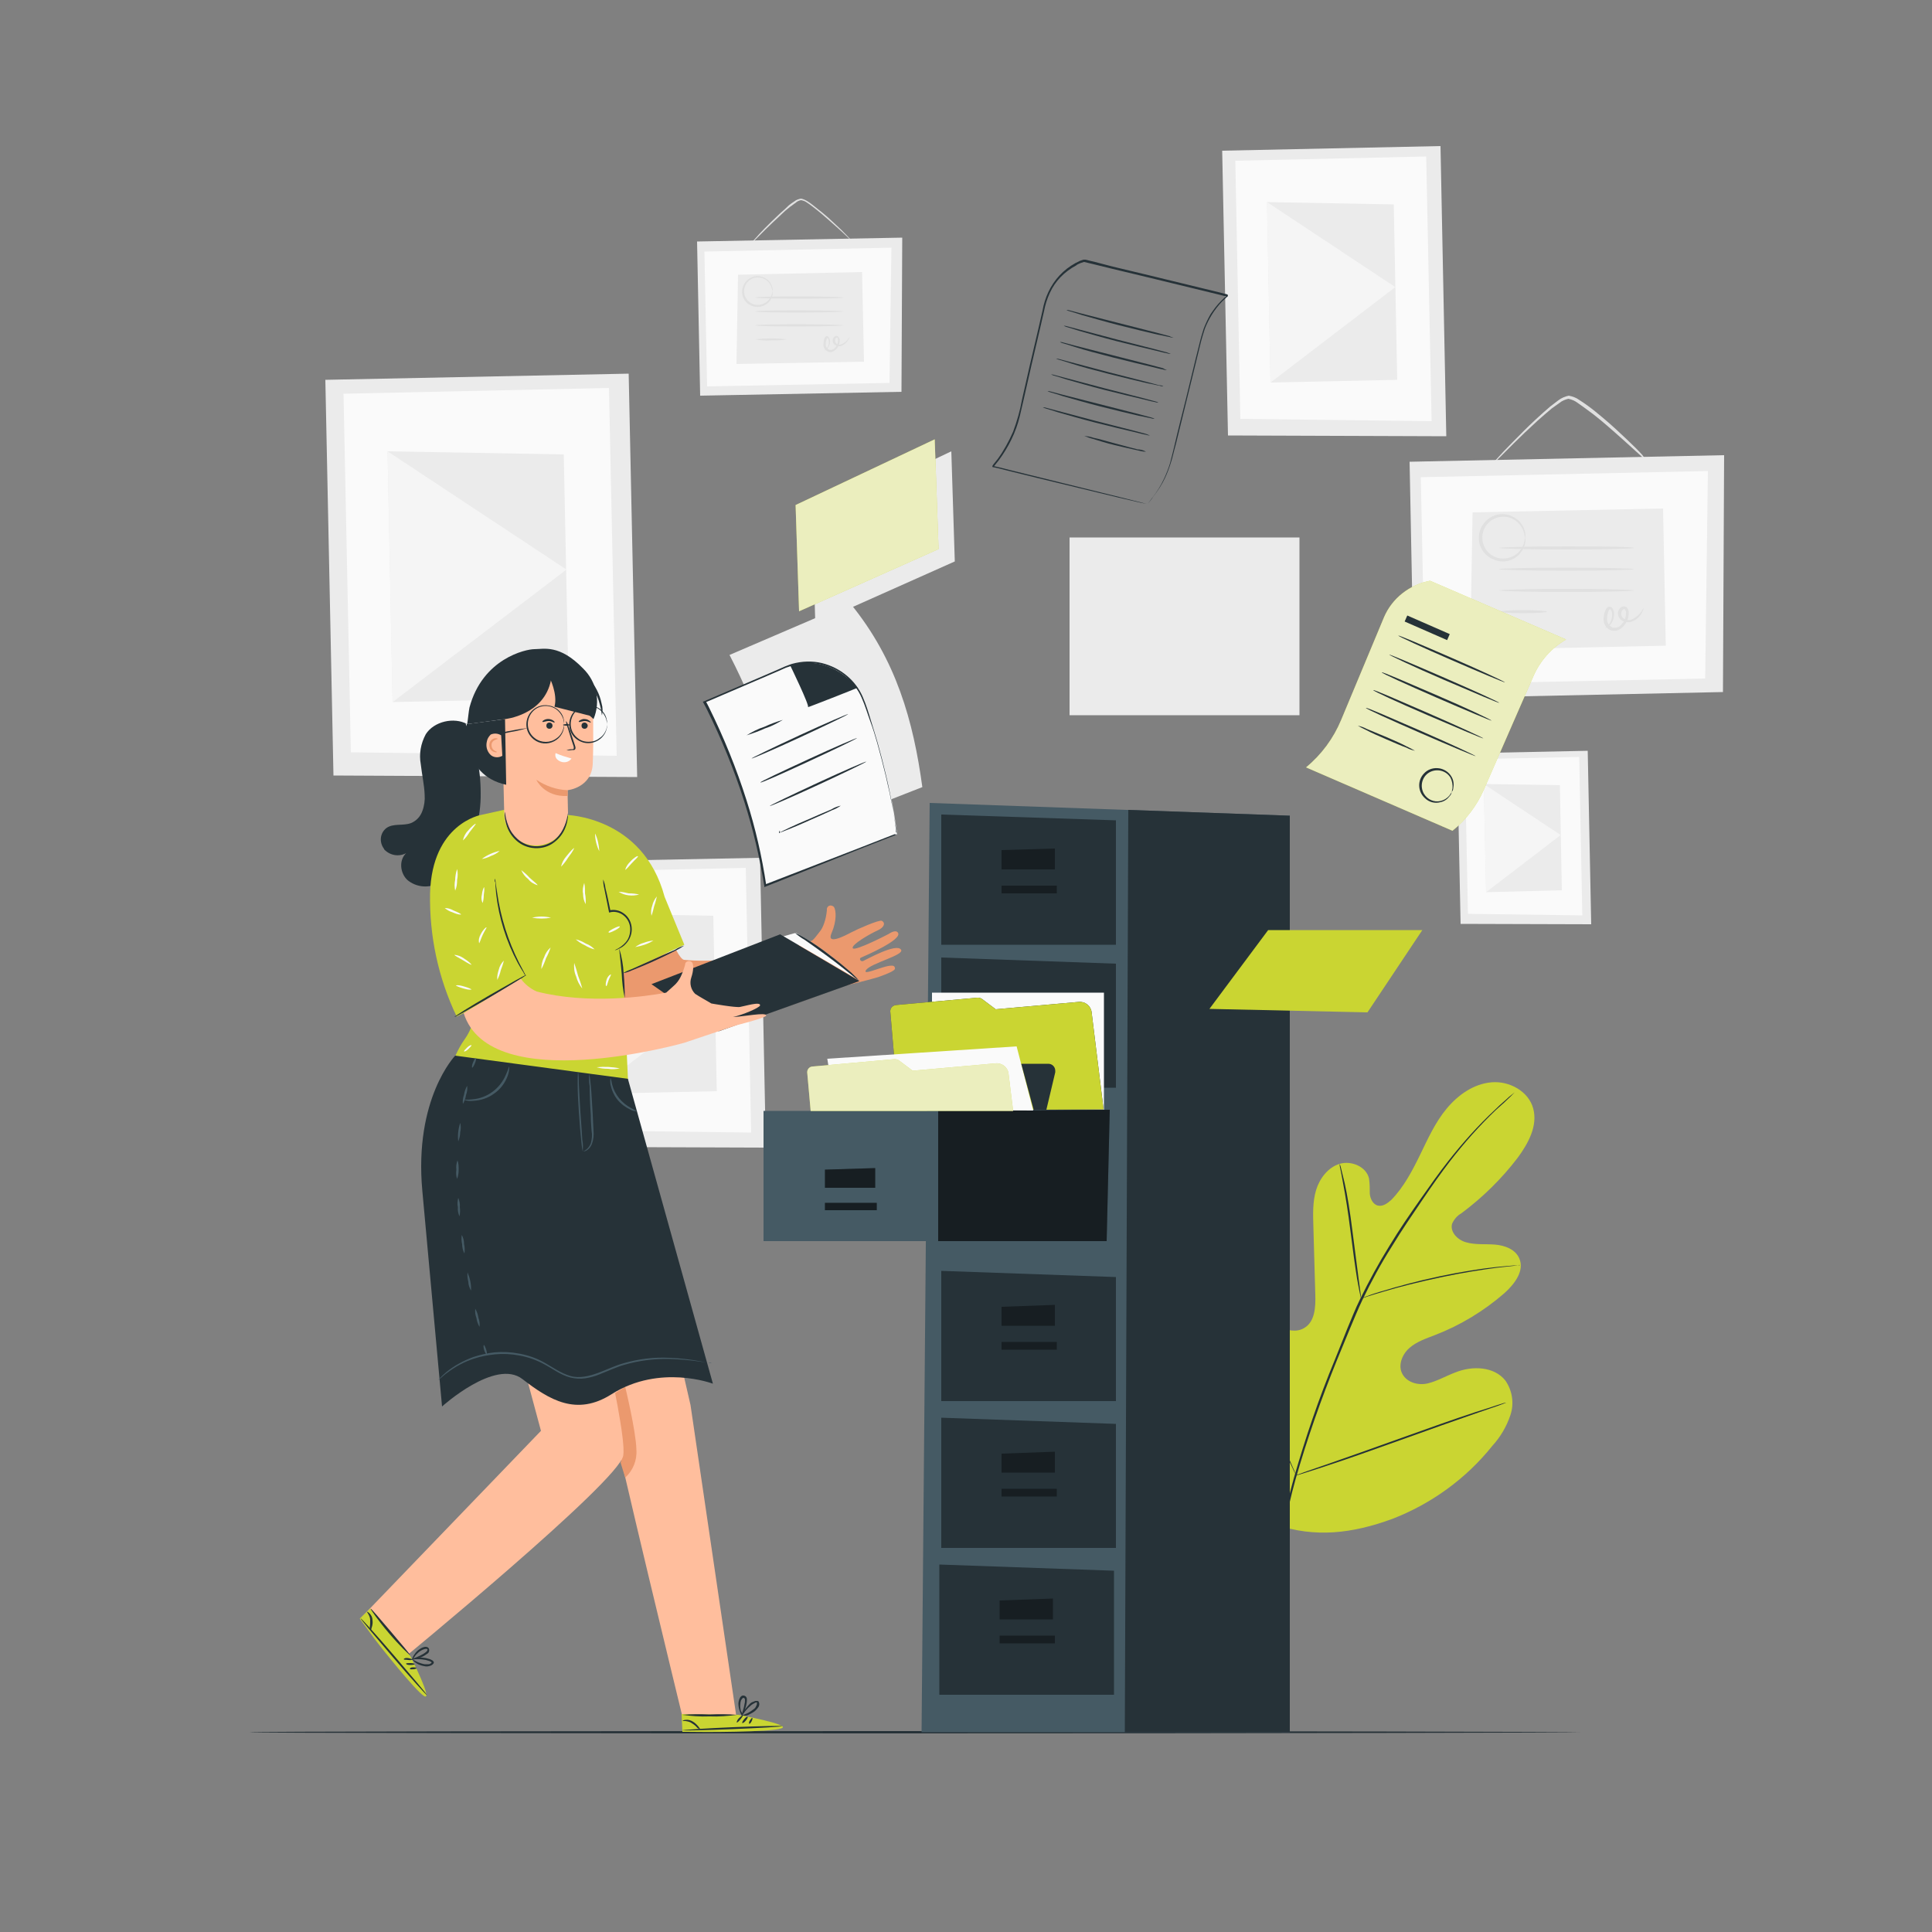 <svg xmlns="http://www.w3.org/2000/svg" xmlns:xlink="http://www.w3.org/1999/xlink" id="Calque_1" x="0px" y="0px" viewBox="0 0 500 500" style="enable-background:new 0 0 500 500;" xml:space="preserve"><rect x="0" y="0" width="500" height="500" fill="#808080" stroke="none"/><style type="text/css">	.st0{fill:#EBEBEB;}	.st1{fill:#FAFAFA;}	.st2{fill:#F5F5F5;}	.st3{fill:#E0E0E0;}	.st4{fill:#263238;}	.st5{fill:#CAD532;}	.st6{fill:#455A64;}	.st7{opacity:0.4;}	.st8{opacity:0.4;enable-background:new    ;}	.st9{opacity:0.7;fill:#FAFAFA;enable-background:new    ;}	.st10{fill:#EB996E;}	.st11{fill:#FFBE9D;}</style><g id="freepik--background-complete--inject-8">	<rect x="276.8" y="139.1" class="st0" width="59.5" height="46"></rect>	<path class="st0" d="M238.7,203.7l-34.2,13.4c-2.7-16.6-8-32.7-15.7-47.6l31.2-13.4C232,170.7,236.4,186.8,238.7,203.7z"></path>	<polygon class="st0" points="162.7,96.7 84.2,98.3 86.3,200.7 164.9,201.1  "></polygon>	<polygon class="st1" points="157.6,100.4 88.9,101.9 90.8,194.7 159.6,195.6  "></polygon>	<polygon class="st0" points="145.9,117.6 100.3,116.8 101.6,181.7 147.2,180.7  "></polygon>	<polygon class="st2" points="101.6,181.7 146.6,147.4 100.3,116.8  "></polygon>	<polygon class="st0" points="372.8,37.8 316.3,39 317.8,112.7 374.3,112.9  "></polygon>	<polygon class="st1" points="369.1,40.5 319.7,41.6 321,108.4 370.5,109  "></polygon>	<polygon class="st0" points="360.7,52.9 327.9,52.3 328.8,99 361.6,98.3  "></polygon>	<polygon class="st2" points="328.8,99 361.1,74.3 327.9,52.3  "></polygon>	<polygon class="st0" points="196.7,222 140.2,223.1 141.7,296.8 198.2,297  "></polygon>	<polygon class="st1" points="193,224.6 143.6,225.7 144.9,292.5 194.4,293.1  "></polygon>	<polygon class="st0" points="184.6,237 151.8,236.4 152.7,283.1 185.5,282.4  "></polygon>	<polygon class="st2" points="152.7,283.1 185,258.4 151.8,236.4  "></polygon>	<polygon class="st0" points="410.9,194.3 377.1,195 378,239.1 411.8,239.2  "></polygon>	<polygon class="st1" points="408.7,195.9 379.1,196.5 379.9,236.5 409.5,236.9  "></polygon>	<polygon class="st0" points="403.7,203.2 384,202.9 384.6,230.9 404.2,230.4  "></polygon>	<polygon class="st2" points="384.6,230.9 403.9,216.1 384,202.9  "></polygon>	<path class="st3" d="M220.5,62.4c-0.4-0.3-0.7-0.6-1-0.9c-0.7-0.7-1.6-1.5-2.7-2.5s-2.6-2.3-4.1-3.6c-0.8-0.7-1.6-1.3-2.5-2  c-0.4-0.3-0.9-0.7-1.4-1c-0.4-0.3-0.9-0.5-1.5-0.6c-0.5,0.1-1,0.3-1.4,0.7c-0.5,0.3-0.9,0.7-1.4,1c-0.9,0.7-1.7,1.4-2.4,2.1  c-1.5,1.4-2.9,2.7-4,3.8l-2.6,2.6c-0.3,0.3-0.6,0.6-1,0.9c0.2-0.4,0.5-0.7,0.9-1.1c0.6-0.7,1.4-1.6,2.5-2.7s2.4-2.4,3.9-3.8  c0.8-0.7,1.6-1.4,2.4-2.2c0.4-0.3,0.9-0.7,1.4-1c0.5-0.4,1.1-0.6,1.7-0.7c0.6,0.1,1.2,0.4,1.7,0.7c0.5,0.3,1,0.7,1.4,1  c0.9,0.7,1.7,1.4,2.5,2c1.6,1.3,2.9,2.6,4.1,3.7s2,2,2.6,2.6C219.9,61.7,220.2,62.1,220.5,62.4z"></path>	<polygon class="st0" points="180.4,62.5 181.2,102.4 233.3,101.4 233.5,61.5  "></polygon>	<polygon class="st1" points="182.3,65.1 183,100 230.2,99.1 230.7,64.1  "></polygon>	<polygon class="st0" points="191,71.1 190.6,94.2 223.6,93.6 223.1,70.4  "></polygon>	<path class="st3" d="M218.3,77c0,0.2-5.1,0.3-11.4,0.3s-11.4-0.1-11.4-0.3s5.1-0.3,11.4-0.3S218.3,76.9,218.3,77z"></path>	<path class="st3" d="M218.3,80.6c0,0.1-5.1,0.3-11.4,0.3s-11.4-0.1-11.4-0.3s5.1-0.3,11.4-0.3S218.3,80.5,218.3,80.6z"></path>	<path class="st3" d="M218.3,84.2c0,0.1-5.1,0.3-11.4,0.3s-11.4-0.1-11.4-0.3s5.1-0.3,11.4-0.3S218.3,84.1,218.3,84.2z"></path>	<path class="st3" d="M203.6,87.8c-1.3,0.3-2.7,0.3-4.1,0.3c-1.4,0.1-2.7,0-4.1-0.3C198.2,87.5,200.9,87.5,203.6,87.8z"></path>	<path class="st3" d="M199.9,75.4c0,0,0-0.3-0.2-0.9c-0.2-0.8-0.7-1.5-1.4-2c-1-0.7-2.2-0.9-3.4-0.5c-1.8,0.7-2.8,2.7-2.1,4.6  c0.4,1,1.1,1.7,2.1,2.1c1.1,0.4,2.4,0.2,3.4-0.5c0.7-0.5,1.1-1.2,1.4-1.9C199.9,75.7,199.9,75.3,199.9,75.4c0.1,0.3,0.1,0.6,0,1  c-0.2,0.9-0.7,1.7-1.4,2.2c-1.1,0.8-2.5,1.1-3.8,0.6c-2.1-0.7-3.2-3-2.4-5.1c0.4-1.1,1.3-2,2.4-2.4c1.3-0.5,2.7-0.2,3.8,0.6  c0.7,0.5,1.2,1.3,1.4,2.2C200,74.8,200,75.1,199.9,75.4z"></path>	<path class="st3" d="M219.9,87.2c0,0-0.1,0.3-0.4,0.8c-0.4,0.7-1,1.2-1.7,1.5c-0.6,0.2-1.2,0.1-1.7-0.2c-0.6-0.4-0.8-1.3-0.4-1.9  c0.1-0.2,0.3-0.3,0.5-0.4c0.2-0.1,0.5-0.1,0.7,0.1c0.3,0.3,0.5,0.7,0.4,1.1c0,0.8-0.3,1.5-0.8,2.1c-0.3,0.3-0.6,0.5-1,0.7  c-0.4,0.2-0.8,0.2-1.2,0c-0.7-0.3-1.2-1-1.2-1.8c0-0.6,0.1-1.3,0.4-1.9c0.1-0.2,0.3-0.3,0.5-0.3c0.2,0,0.4,0.1,0.5,0.3  c0.1,0.2,0.2,0.5,0.3,0.8c0.1,0.8-0.2,1.6-0.8,2.2c-0.4,0.4-0.7,0.4-0.7,0.4s0.3-0.2,0.6-0.5c0.5-0.5,0.7-1.3,0.6-2  c0-0.2-0.1-0.4-0.2-0.6c-0.1-0.1-0.2-0.1-0.3,0c-0.2,0.5-0.3,1-0.3,1.6c0,0.6,0.4,1.1,0.9,1.3c0.6,0.2,1.2-0.1,1.6-0.6  c0.4-0.5,0.7-1.1,0.7-1.8c0-0.3,0-0.5-0.2-0.7c-0.1-0.1-0.3,0-0.5,0.2c-0.2,0.4-0.1,1,0.2,1.3c0.4,0.3,0.9,0.4,1.3,0.2  c0.7-0.2,1.3-0.7,1.7-1.3C219.7,87.4,219.9,87.2,219.9,87.2z"></path>	<polygon class="st0" points="247.1,145.3 211,161.4 210.2,133.9 246.2,116.8  "></polygon>	<path class="st3" d="M426.3,119.3c-0.6-0.4-1.1-0.8-1.6-1.3l-4.2-3.8c-1.8-1.6-3.9-3.5-6.3-5.5c-1.2-1-2.5-2-3.9-3  c-0.7-0.5-1.4-1-2.1-1.5c-0.7-0.5-1.4-0.8-2.3-1c-0.8,0.2-1.6,0.5-2.2,1c-0.7,0.5-1.4,1-2.1,1.5c-1.3,1.1-2.6,2.2-3.7,3.2  c-2.3,2.1-4.4,4.1-6.1,5.8l-4,4c-0.5,0.5-1,1-1.5,1.4c0.4-0.6,0.8-1.1,1.3-1.6c0.9-1,2.2-2.4,3.9-4.1s3.7-3.8,6-5.9  c1.2-1.1,2.4-2.2,3.7-3.3c0.7-0.5,1.4-1.1,2.1-1.6c0.8-0.6,1.7-1,2.7-1.2c1,0.2,1.9,0.5,2.7,1.1c0.8,0.5,1.5,1,2.2,1.5  c1.4,1,2.7,2.1,3.9,3.1c2.4,2,4.5,4,6.2,5.6s3.1,3,4,4C425.4,118.3,425.9,118.8,426.3,119.3z"></path>	<polygon class="st0" points="364.8,119.5 366,180.8 445.9,179.1 446.2,117.8  "></polygon>	<polygon class="st1" points="367.7,123.5 368.8,177.1 441.3,175.6 442,121.9  "></polygon>	<polygon class="st0" points="381.1,132.6 380.5,168.2 431.1,167.1 430.4,131.6  "></polygon>	<path class="st3" d="M422.9,141.8c0,0.2-7.8,0.4-17.5,0.4S388,142,388,141.8s7.8-0.4,17.5-0.4S422.9,141.5,422.9,141.8z"></path>	<path class="st3" d="M422.9,147.3c0,0.2-7.8,0.4-17.5,0.4s-17.5-0.2-17.5-0.4s7.8-0.4,17.5-0.4S422.9,147.1,422.9,147.3z"></path>	<path class="st3" d="M422.9,152.8c0,0.2-7.8,0.4-17.5,0.4S388,153,388,152.8s7.8-0.4,17.5-0.4S422.9,152.6,422.9,152.8z"></path>	<path class="st3" d="M400.4,158.3c0,0.2-2.8,0.4-6.2,0.4s-6.2-0.2-6.2-0.4s2.8-0.4,6.2-0.4S400.4,158.1,400.4,158.3z"></path>	<path class="st3" d="M394.7,139.2c-0.1,0-0.1-0.5-0.3-1.4c-0.4-1.2-1.1-2.3-2.1-3c-2.4-1.8-5.8-1.3-7.6,1.1  c-1.8,2.4-1.3,5.8,1.1,7.6c1.9,1.4,4.5,1.4,6.5,0c1-0.7,1.8-1.8,2.1-3C394.6,139.8,394.6,139.2,394.7,139.2c0.1,0.5,0.1,1,0,1.4  c-0.3,1.3-1,2.5-2.1,3.4c-1.6,1.3-3.8,1.7-5.8,0.9c-3.2-1.1-4.9-4.6-3.7-7.8c0.6-1.7,2-3.1,3.7-3.7c2-0.7,4.2-0.3,5.8,1  c1.1,0.8,1.8,2,2.1,3.4C394.8,138.3,394.8,138.8,394.7,139.2z"></path>	<path class="st3" d="M425.4,157.4c-0.1,0.4-0.3,0.8-0.5,1.2c-0.6,1.1-1.5,1.9-2.7,2.3c-0.9,0.3-1.8,0.1-2.6-0.4  c-0.9-0.7-1.2-2-0.5-2.9c0.2-0.3,0.4-0.5,0.7-0.6c0.4-0.1,0.8-0.1,1.1,0.1c0.5,0.4,0.7,1.1,0.6,1.7c0,1.2-0.5,2.3-1.3,3.2  c-0.4,0.5-0.9,0.8-1.5,1.1c-0.6,0.2-1.3,0.2-1.9,0c-1.1-0.5-1.8-1.6-1.8-2.7c0-1,0.2-2,0.7-2.9c0.2-0.3,0.4-0.4,0.8-0.5  c0.3,0,0.6,0.2,0.8,0.4c0.2,0.4,0.4,0.8,0.4,1.2c0.1,1.2-0.3,2.5-1.2,3.3c-0.6,0.6-1.1,0.6-1.1,0.6s0.4-0.2,0.9-0.8  c0.7-0.8,1-1.9,0.9-3c0-0.3-0.2-0.7-0.3-0.9c-0.2-0.2-0.3-0.2-0.5,0.1c-0.4,0.8-0.5,1.6-0.5,2.4c0,0.9,0.6,1.7,1.4,2.1  c0.9,0.2,1.9-0.1,2.4-0.9c0.7-0.7,1.1-1.7,1.1-2.7c0.1-0.4-0.1-0.8-0.3-1.1c-0.2-0.2-0.5,0-0.7,0.3c-0.4,0.6-0.3,1.5,0.3,2  c0.6,0.4,1.3,0.6,2,0.4c1-0.4,1.9-1.1,2.6-2C425.1,157.7,425.3,157.4,425.4,157.4z"></path></g><g id="freepik--Floor--inject-8">	<path class="st4" d="M409,448.3c0,0.1-77.1,0.3-172.2,0.3s-172.2-0.1-172.2-0.3s77.1-0.3,172.2-0.3S409,448.2,409,448.3z"></path></g><g id="freepik--Plant--inject-8">	<path class="st5" d="M330.2,394.6c-16.9-11-21.2-32.2-21-51.3c0-3.2-0.4-6.5,1.1-9.4s5-4.8,7.9-3.6c2.4,1.1,3.5,3.8,4.9,6  c1.9,3,4.6,5.4,7.8,7c2.1,1,4.6,1.6,6.6,0.4c2.8-1.6,3-5.4,2.9-8.6l-0.5-17.7c-0.1-3.2-0.2-6.4,0.7-9.4s3.1-5.9,6.1-6.8  s6.9,0.7,7.6,3.8c0.2,1.3,0.2,2.6,0.2,3.9c0.1,1.3,0.8,2.8,2.1,3.1s2.5-0.6,3.5-1.5c3.2-3.3,5.4-7.5,7.4-11.6s3.9-8.4,6.9-12  s7-6.4,11.6-6.8s9.6,2.3,10.8,6.8s-1.3,9-4,12.7c-4.2,5.5-9.1,10.3-14.6,14.4c-1.1,0.6-1.9,1.6-2.4,2.7c-0.6,2.1,1.4,4.2,3.6,4.8  c2.4,0.7,5,0.4,7.5,0.6s5.3,1.2,6.3,3.6c1.4,3.2-1.3,6.7-3.9,9c-5.3,4.6-11.4,8.3-17.9,10.8c-2.3,0.9-4.8,1.7-6.7,3.4  s-3,4.6-1.7,6.8s4.2,2.9,6.6,2.3s4.6-1.9,7-2.8c4.4-1.8,10.1-1.6,13,2.1c1.8,2.6,2.3,5.9,1.3,8.9c-1,3-2.6,5.7-4.7,8  c-6.8,8.5-15.8,15-25.9,18.9C349.9,396.9,340.4,398,330.2,394.6"></path>	<path class="st4" d="M392,282.7l-0.3,0.3l-0.9,0.9c-0.8,0.8-2,1.9-3.6,3.3c-4.3,4.1-8.3,8.6-12,13.4c-2.3,3-4.7,6.4-7.2,10.1  s-5.2,7.6-7.8,11.9c-2.8,4.4-5.3,9-7.6,13.8c-1.2,2.5-2.2,5-3.3,7.6l-3.3,8c-4.1,10.1-7.7,20.3-10.7,30.8c-2.4,8.6-4,17.3-4.7,26.2  c-0.5,6-0.4,12,0.1,17.9c0.2,2.1,0.4,3.7,0.6,4.8c0.1,0.5,0.1,1,0.2,1.3s0,0.4,0,0.4c-0.4-2.2-0.8-4.3-1-6.5c-0.7-6-0.8-12-0.3-18  c0.7-8.9,2.2-17.7,4.6-26.2c3-10.5,6.5-20.8,10.7-30.9l3.2-8c1.1-2.6,2.1-5.2,3.3-7.6c2.3-4.7,4.8-9.3,7.6-13.8  c2.6-4.3,5.3-8.2,7.9-11.9s5-7.1,7.3-10c3.7-4.7,7.7-9.2,12.1-13.3c1.5-1.5,2.8-2.5,3.6-3.3l1-0.8L392,282.7z"></path>	<path class="st4" d="M352.2,336c-0.1-0.4-0.2-0.9-0.3-1.4c-0.2-0.9-0.4-2.1-0.7-3.7c-0.5-3.1-1.1-7.5-1.7-12.3s-1.3-9.2-1.9-12.3  c-0.3-1.6-0.5-2.8-0.7-3.7c-0.1-0.4-0.2-0.9-0.2-1.4c0.2,0.4,0.3,0.9,0.4,1.3c0.2,0.9,0.5,2.1,0.9,3.7c0.7,3.1,1.4,7.5,2,12.3  s1.2,9.1,1.6,12.4c0.2,1.5,0.4,2.8,0.5,3.7C352.2,335.1,352.2,335.5,352.2,336z"></path>	<path class="st4" d="M393.4,327.4c-0.1,0-0.3,0.1-0.4,0.1l-1.2,0.1c-1.1,0.1-2.6,0.3-4.5,0.5c-3.8,0.5-9,1.3-14.6,2.5  s-10.8,2.5-14.4,3.6c-1.8,0.5-3.3,1-4.3,1.3l-1.2,0.4c-0.1,0.1-0.3,0.1-0.4,0.1c0.1-0.1,0.3-0.1,0.4-0.2l1.1-0.4  c1-0.4,2.5-0.9,4.3-1.4c3.6-1.1,8.7-2.5,14.4-3.7s10.9-2,14.7-2.4c1.9-0.2,3.4-0.3,4.5-0.4l1.2,0  C393.1,327.3,393.2,327.4,393.4,327.4z"></path>	<path class="st4" d="M335.4,381.7c-0.1-0.2-0.2-0.3-0.3-0.5l-0.7-1.5c-0.6-1.3-1.5-3.1-2.5-5.4c-2.1-4.6-4.8-11.1-7.7-18.3  s-5.5-13.7-7.6-18.3c-1-2.3-1.8-4.1-2.4-5.5c-0.3-0.6-0.5-1.1-0.6-1.5c-0.1-0.2-0.1-0.3-0.2-0.5c0.1,0.2,0.2,0.3,0.3,0.5l0.7,1.5  c0.6,1.3,1.5,3.1,2.5,5.5c2.1,4.6,4.8,11.1,7.7,18.3s5.5,13.7,7.6,18.3c1,2.3,1.8,4.1,2.4,5.5c0.3,0.6,0.5,1.1,0.6,1.5  C335.2,381.4,335.3,381.5,335.4,381.7z"></path>	<path class="st4" d="M389.8,363c-0.2,0.1-0.4,0.2-0.5,0.2l-1.6,0.6l-5.8,2c-4.9,1.7-11.7,4.1-19.2,6.8s-14.3,5.1-19.2,6.7  c-2.5,0.8-4.5,1.5-5.9,1.9l-1.6,0.5c-0.2,0.1-0.4,0.1-0.6,0.1c0.2-0.1,0.4-0.2,0.5-0.2l1.6-0.6l5.8-2c4.9-1.7,11.7-4.1,19.2-6.8  s14.3-5.1,19.2-6.7c2.5-0.8,4.5-1.4,5.9-1.9l1.6-0.5C389.4,363.1,389.6,363,389.8,363z"></path></g><g id="freepik--filing-cabinet--inject-8">	<polygon class="st6" points="240.6,207.8 238.5,448.3 333.8,448.3 333.8,211.1  "></polygon>	<polygon class="st4" points="243.6,247.8 243.6,281.5 288.8,281.5 288.8,249.4  "></polygon>	<polygon class="st4" points="292,209.6 291.1,448.3 333.8,448.3 333.8,211.1  "></polygon>	<polygon class="st4" points="243.6,210.8 243.6,244.5 288.8,244.5 288.8,212.3  "></polygon>	<polygon class="st4" points="259.2,220 259.2,225 273,225 273,219.6  "></polygon>	<rect x="259.2" y="229.2" class="st4" width="14.3" height="2"></rect>	<g class="st7">		<polygon points="259.2,220 259.2,225 273,225 273,219.6   "></polygon>		<rect x="259.2" y="229.2" width="14.3" height="2"></rect>	</g>	<polygon class="st4" points="243.6,328.9 243.6,362.6 288.8,362.6 288.8,330.5  "></polygon>	<polygon class="st4" points="259.2,338.2 259.2,343.1 273,343.1 273,337.7  "></polygon>	<rect x="259.2" y="347.3" class="st4" width="14.3" height="2"></rect>	<g class="st7">		<polygon points="259.2,338.2 259.2,343.1 273,343.1 273,337.7   "></polygon>		<rect x="259.2" y="347.3" width="14.3" height="2"></rect>	</g>	<polygon class="st4" points="243.6,366.9 243.6,400.6 288.8,400.6 288.8,368.5  "></polygon>	<polygon class="st4" points="259.2,376.2 259.2,381.1 273,381.1 273,375.7  "></polygon>	<rect x="259.2" y="385.3" class="st4" width="14.3" height="2"></rect>	<g class="st7">		<polygon points="259.2,376.2 259.2,381.1 273,381.1 273,375.7   "></polygon>		<rect x="259.2" y="385.3" width="14.3" height="2"></rect>	</g>	<polygon class="st4" points="243.1,404.9 243.1,438.6 288.3,438.6 288.3,406.5  "></polygon>	<polygon class="st4" points="258.7,414.2 258.7,419.1 272.5,419.1 272.5,413.7  "></polygon>	<rect x="258.7" y="423.3" class="st4" width="14.3" height="2"></rect>	<g class="st7">		<polygon points="258.7,414.2 258.7,419.1 272.5,419.1 272.5,413.7   "></polygon>		<rect x="258.7" y="423.3" width="14.3" height="2"></rect>	</g>	<rect x="197.6" y="287.5" class="st6" width="45.1" height="33.7"></rect>	<polygon class="st4" points="213.5,302.7 213.5,307.4 226.5,307.4 226.5,302.3  "></polygon>	<rect x="213.5" y="311.3" class="st4" width="13.4" height="1.9"></rect>	<g class="st7">		<polygon points="213.5,302.7 213.5,307.4 226.5,307.4 226.5,302.3   "></polygon>		<rect x="213.5" y="311.3" width="13.4" height="1.9"></rect>	</g>	<polygon class="st4" points="242.8,287.5 287.2,287.2 286.4,321.2 242.8,321.2  "></polygon>	<polygon class="st8" points="242.8,287.5 287.2,287.2 286.4,321.2 242.8,321.2  "></polygon>	<rect x="241.2" y="256.9" class="st1" width="44.5" height="30.3"></rect>	<path class="st4" d="M230.4,261.7l2.2,25.7l53-0.3l-3.1-25.2c-0.2-1.6-1.7-2.8-3.4-2.6l-21.4,1.9l-3.6-2.7  c-0.3-0.2-0.7-0.3-1.1-0.3l-21.1,1.9C231,260.2,230.4,260.9,230.4,261.7z"></path>	<path class="st5" d="M230.4,261.7l2.2,25.7l53-0.3l-3.1-25.2c-0.2-1.6-1.7-2.8-3.4-2.6l-21.4,1.9l-3.6-2.7  c-0.3-0.2-0.7-0.3-1.1-0.3l-21.1,1.9C231,260.2,230.4,260.9,230.4,261.7z"></path>	<polygon class="st1" points="215.2,280.7 214.1,274 263.1,270.8 267.4,287.4 216.2,287.2  "></polygon>	<path class="st5" d="M208.9,277.5l0.9,10h52.4l-1.2-9.7c-0.2-1.6-1.7-2.8-3.4-2.6l-21.4,1.9l-3.6-2.7c-0.3-0.2-0.7-0.3-1.1-0.3  l-21.1,1.9C209.5,276,208.9,276.7,208.9,277.5z"></path>	<path class="st9" d="M208.9,277.5l0.9,10h52.4l-1.2-9.7c-0.2-1.6-1.7-2.8-3.4-2.6l-21.4,1.9l-3.6-2.7c-0.3-0.2-0.7-0.3-1.1-0.3  l-21.1,1.9C209.5,276,208.9,276.7,208.9,277.5z"></path>	<path class="st4" d="M264.3,275.3h7c1,0,1.8,0.8,1.8,1.8c0,0.1,0,0.3,0,0.4l-2.3,9.7h-3.3L264.3,275.3z"></path></g><g>	<path class="st4" d="M297.1,130.3l0.3-0.4c0.2-0.3,0.5-0.6,0.9-1.2c1.2-1.5,2.2-3.2,3-4.9c0.6-1.3,1.1-2.6,1.5-3.9  c0.4-1.5,0.8-3.1,1.2-4.8c0.8-3.5,1.8-7.4,2.9-11.8s2.2-9.2,3.5-14.3c0.3-1.3,0.7-2.6,1.1-3.9c0.5-1.3,1.1-2.6,1.8-3.8  c0.8-1.2,1.7-2.4,2.7-3.4c0.5-0.5,1-1,1.6-1.5h0l0,0c0.2,0.8,0,0.2,0.1,0.4h-0.1l-0.3-0.1l-0.5-0.1l-1.1-0.3l-18.1-4.4l-9.6-2.3  l-4.9-1.2l-2.5-0.6h-0.1h-0.1c0,0,0.3,0,0.1,0l0,0l-0.3,0.1l-0.6,0.2c-0.4,0.2-0.8,0.3-1.1,0.6c-3,1.6-5.4,4-6.8,7.1  c-0.7,1.5-1.2,3.1-1.5,4.7c-0.4,1.6-0.7,3.2-1.1,4.8c-1.5,6.3-2.9,12.4-4.2,18.2l-1,4.3c-1,4.1-2.9,7.9-5.4,11.3  c-0.4,0.5-0.8,1-1.2,1.5l-0.2,0.2l-0.1,0.1c-0.2-0.7,0-0.2-0.1-0.3h0.1l0.5,0.1l0.9,0.2l3.6,0.9l6.9,1.7l20.7,5.1l5.6,1.4l1.5,0.4  l0.5,0.1l-0.5-0.1l-1.5-0.3l-5.6-1.3l-20.7-5l-6.9-1.7l-3.6-0.9l-0.9-0.2l-0.5-0.1h-0.1c-0.1-0.2,0.1,0.3-0.1-0.3l0.1-0.1l0.1-0.2  c0.4-0.5,0.8-1,1.2-1.5c1.6-2.2,2.9-4.6,4-7.1c1-2.7,1.8-5.5,2.3-8.3c1.3-5.8,2.7-11.9,4.2-18.2c0.4-1.6,0.7-3.2,1.1-4.8  c0.3-1.7,0.8-3.3,1.5-4.8c1.5-3.2,3.9-5.8,7-7.5c0.4-0.2,0.8-0.4,1.2-0.6l0.6-0.2l0.3-0.1l0,0h0.2h0.1h0.2l2.5,0.6L288,69l9.6,2.3  l18.1,4.4l1.1,0.3l0.5,0.1l0.3,0.1h0.1c0,0.2-0.1-0.4,0.1,0.4l0,0h0c-0.5,0.5-1.1,1-1.6,1.5c-1.9,2-3.4,4.4-4.4,7  c-0.4,1.3-0.8,2.5-1.1,3.8l-3.5,14.3l-2.9,11.8c-0.5,1.7-0.8,3.3-1.3,4.8c-0.4,1.3-0.9,2.6-1.5,3.9c-0.8,1.7-1.9,3.4-3.1,4.9  C298,129.3,297.5,129.8,297.1,130.3z"></path>	<path class="st4" d="M303.7,87.4c-0.4,0-0.8-0.1-1.1-0.2c-0.7-0.1-1.7-0.4-3-0.6c-2.5-0.6-6-1.4-9.9-2.4s-7.3-2-9.8-2.7  c-1.2-0.4-2.2-0.7-2.9-0.9c-0.4-0.1-0.7-0.2-1-0.4c0.4,0,0.7,0.1,1.1,0.2l3,0.8l9.8,2.5l9.8,2.5l3,0.8  C303,87.2,303.4,87.3,303.7,87.4z"></path>	<path class="st4" d="M303,91.6c-0.4,0-0.8-0.1-1.1-0.2c-0.7-0.1-1.7-0.4-3-0.7c-2.5-0.6-6-1.4-9.9-2.4s-7.3-2-9.8-2.7  c-1.2-0.4-2.2-0.7-2.9-0.9c-0.3-0.1-0.7-0.2-1-0.4c0.4,0,0.7,0.1,1.1,0.2l3,0.8l9.8,2.6l9.8,2.5l3,0.8  C302.3,91.3,302.7,91.5,303,91.6z"></path>	<path class="st4" d="M302,95.8c-0.4,0-0.8-0.1-1.1-0.2c-0.7-0.1-1.7-0.4-3-0.7c-2.5-0.6-6-1.4-9.9-2.4s-7.3-1.9-9.8-2.7  c-1.2-0.4-2.2-0.7-2.9-0.9c-0.4-0.1-0.7-0.2-1-0.4c0.4,0,0.8,0.1,1.1,0.2l3,0.8l9.8,2.5l9.8,2.5l3,0.8  C301.3,95.5,301.7,95.7,302,95.8z"></path>	<path class="st4" d="M301.1,100c-0.4,0-0.8-0.1-1.1-0.2c-0.7-0.1-1.7-0.4-3-0.6c-2.5-0.6-6-1.4-9.9-2.4s-7.3-1.9-9.8-2.7  c-1.2-0.4-2.2-0.7-2.9-0.9c-0.4-0.1-0.7-0.2-1.1-0.4c0.4,0,0.7,0.1,1.1,0.2l3,0.8l9.8,2.6l9.8,2.5l3,0.8  C300.5,99.7,300.8,99.8,301.1,100z"></path>	<path class="st4" d="M299.8,104.2c-0.4,0-0.8-0.1-1.1-0.2c-0.7-0.1-1.7-0.4-3-0.7c-2.5-0.6-6-1.4-9.9-2.4s-7.3-2-9.8-2.7  c-1.2-0.4-2.2-0.7-2.9-0.9c-0.4-0.1-0.7-0.2-1.1-0.4c0.4,0,0.8,0.1,1.1,0.2l3,0.8l9.8,2.6l9.8,2.5l3,0.8  C299.1,103.9,299.5,104,299.8,104.2z"></path>	<path class="st4" d="M298.8,108.4c-0.4,0-0.8-0.1-1.1-0.2c-0.7-0.1-1.7-0.4-3-0.6c-2.5-0.6-6-1.4-9.9-2.4s-7.3-2-9.8-2.7  c-1.2-0.4-2.2-0.7-2.9-0.9c-0.4-0.1-0.7-0.2-1-0.4c0.4,0,0.7,0.1,1.1,0.2l3,0.8l9.8,2.5l9.8,2.5l3,0.8  C298.1,108.1,298.5,108.2,298.8,108.4z"></path>	<path class="st4" d="M297.6,112.7c-0.4,0-0.8-0.1-1.1-0.2c-0.7-0.1-1.7-0.4-3-0.7c-2.5-0.6-6-1.4-9.9-2.4s-7.3-2-9.8-2.7  c-1.2-0.4-2.2-0.7-2.9-0.9c-0.3-0.1-0.7-0.2-1-0.4c0.4,0,0.8,0.1,1.1,0.2l3,0.8l9.8,2.6l9.8,2.5l3,0.8  C296.9,112.4,297.3,112.6,297.6,112.7z"></path>	<path class="st4" d="M296.6,116.9c-0.8,0-1.6-0.2-2.4-0.4c-1.5-0.3-3.5-0.8-5.7-1.3s-4.2-1.2-5.6-1.6c-0.8-0.2-1.6-0.5-2.3-0.8  c0.8,0.1,1.6,0.2,2.4,0.5c1.5,0.3,3.5,0.9,5.7,1.5s4.2,1.1,5.7,1.5C295.1,116.3,295.9,116.5,296.6,116.9z"></path>	<path class="st1" d="M232.2,215.9l-34.2,13.4c-2.7-16.6-8-32.7-15.7-47.6l21-9c7.8-3.3,16.7,0.3,20.1,8c0.1,0.3,0.2,0.6,0.3,0.9  C227.8,192.7,230.6,204.2,232.2,215.9z"></path>	<path class="st4" d="M232.2,215.9c0,0,0-0.1-0.1-0.4s-0.1-0.7-0.2-1.2c-0.2-1.1-0.4-2.7-0.8-4.8c-1.1-5.8-2.5-11.6-4.1-17.3  c-0.5-1.8-1.1-3.7-1.8-5.6s-1.3-4-2.2-6c-0.9-2.1-2.3-3.9-4-5.4c-1.8-1.5-4-2.6-6.4-3.2c-2.5-0.6-5-0.5-7.4,0.2  c-0.6,0.2-1.2,0.4-1.8,0.6l-1.8,0.8l-3.7,1.6l-15.4,6.6l0.1-0.4c0.3,0.5,0.6,1.1,0.9,1.7c3.8,7.7,7.1,15.8,9.7,24  c2.3,7.2,4,14.6,5.1,22l-0.3-0.2l24.8-9.6l6.9-2.7l1.8-0.7C232,216,232.2,215.9,232.2,215.9c0,0-0.2,0.1-0.6,0.3l-1.8,0.7l-6.9,2.7  l-24.9,9.9l-0.2,0.1v-0.3c-1.2-7.4-2.9-14.7-5.2-21.9c-2.6-8.2-5.9-16.2-9.7-23.9l-0.9-1.7l-0.1-0.2l0.3-0.1l15.4-6.6l3.7-1.6  l1.8-0.8c0.6-0.2,1.2-0.5,1.9-0.7c2.5-0.7,5.2-0.8,7.7-0.2c2.4,0.6,4.6,1.7,6.5,3.3c1.8,1.5,3.2,3.4,4.1,5.5  c0.9,2.1,1.5,4.1,2.1,6.1s1.2,3.8,1.7,5.6c1.6,5.7,3,11.5,4,17.3c0.3,2.1,0.6,3.7,0.7,4.8c0.1,0.5,0.1,0.9,0.1,1.2  C232.3,215.6,232.2,215.8,232.2,215.9z"></path>	<path class="st4" d="M204.5,172.2c0,0,5.1,10.5,4.6,10.8s12.7-4.9,12.8-5C222,178.1,215.2,169,204.5,172.2z"></path>	<path class="st4" d="M202.6,186.3c-1.5,0.9-3,1.7-4.6,2.2c-1.5,0.7-3.2,1.3-4.8,1.8c1.5-0.9,3-1.7,4.6-2.2  C199.3,187.4,200.9,186.8,202.6,186.3z"></path>	<path class="st4" d="M219.5,184.8c0.1,0.1-5.5,2.8-12.4,6s-12.5,5.6-12.6,5.5s5.5-2.8,12.4-6S219.5,184.7,219.5,184.8z"></path>	<path class="st4" d="M221.8,191c0.1,0.1-5.5,2.8-12.4,6s-12.5,5.7-12.6,5.5s5.5-2.8,12.4-6S221.8,190.9,221.8,191z"></path>	<path class="st4" d="M224.2,197.1c0.1,0.1-5.5,2.8-12.4,6s-12.5,5.6-12.6,5.5s5.5-2.8,12.4-6S224.1,197,224.2,197.1z"></path>	<path class="st4" d="M217.6,208.5c-0.7,0.5-1.5,0.9-2.3,1.2c-1.5,0.7-3.5,1.6-5.8,2.6c-3.5,1.6-6.6,2.8-7.7,3.2l-0.2,0.1v-0.1  c0.1-0.4,0.1-0.5,0.2-0.5s0,0.2,0,0.6l-0.1-0.1c1.1-0.6,4-2,7.6-3.5c2.3-1,4.3-1.9,5.8-2.5C215.9,209,216.7,208.7,217.6,208.5z"></path>	<path class="st5" d="M375.9,215l-37.9-16.4l0,0c4-3.3,7.1-7.5,9.1-12.3l11.1-26.6c2.1-4.9,6.6-8.4,11.9-9.4l0,0l35.2,15.2l0,0  c-3.8,2.2-6.8,5.6-8.5,9.6L384,204.4C382.2,208.5,379.4,212.2,375.9,215z"></path>	<path class="st9" d="M375.9,215l-37.9-16.4l0,0c4-3.3,7.1-7.5,9.1-12.3l11.1-26.6c2.1-4.9,6.6-8.4,11.9-9.4l0,0l35.2,15.2l0,0  c-3.8,2.2-6.8,5.6-8.5,9.6L384,204.4C382.2,208.5,379.4,212.2,375.9,215z"></path>	<path class="st4" d="M389.5,176.6c-0.1,0.1-6.3-2.5-13.9-5.8s-13.7-6.1-13.7-6.3s6.3,2.5,13.9,5.8S389.6,176.5,389.5,176.6z"></path>	<path class="st4" d="M388,181.9c-0.1,0.1-6.5-2.6-14.4-6s-14.2-6.4-14.1-6.5s6.5,2.6,14.3,6S388,181.7,388,181.9z"></path>	<path class="st4" d="M386,186.5c0,0.1-6.5-2.6-14.3-6s-14.2-6.3-14.1-6.5s6.5,2.6,14.4,6S386,186.3,386,186.5z"></path>	<path class="st4" d="M383.9,191.1c-0.1,0.1-6.5-2.6-14.4-6s-14.2-6.3-14.1-6.5s6.5,2.6,14.3,6S384,191,383.9,191.1z"></path>	<path class="st4" d="M381.9,195.7c0,0.1-6.5-2.6-14.3-6s-14.2-6.3-14.1-6.5s6.5,2.6,14.3,6S382,195.6,381.9,195.7z"></path>	<path class="st4" d="M366.2,194.3c-0.8-0.2-1.5-0.4-2.2-0.8c-1.4-0.5-3.2-1.3-5.3-2.2s-3.9-1.7-5.2-2.4c-0.7-0.3-1.4-0.7-2.1-1.1  c0.8,0.2,1.5,0.4,2.2,0.8c1.4,0.6,3.2,1.3,5.3,2.2s3.9,1.7,5.2,2.4C364.8,193.5,365.5,193.9,366.2,194.3z"></path>	<path class="st4" d="M375.7,205c0,0,0.1-0.4,0.2-1c0.1-0.9-0.1-1.9-0.5-2.7c-1.1-1.9-3.6-2.5-5.5-1.4s-2.5,3.6-1.4,5.5  c0.9,1.5,2.6,2.3,4.3,1.9c0.9-0.2,1.7-0.7,2.3-1.4C375.5,205.3,375.7,205,375.7,205c-0.1,0.4-0.2,0.7-0.5,1  c-0.6,0.8-1.4,1.4-2.4,1.6c-1.5,0.4-3,0-4.1-1.1c-1.8-1.7-1.9-4.5-0.2-6.3c0.9-1,2.2-1.5,3.6-1.4c1.5,0.1,2.9,1,3.6,2.3  c0.5,0.9,0.6,1.9,0.4,2.9C376.1,204.4,375.9,204.7,375.7,205z"></path>			<rect x="368.6" y="156.6" transform="matrix(0.401 -0.916 0.916 0.401 72.268 435.69)" class="st4" width="1.7" height="12"></rect>	<polygon class="st5" points="353.9,262 313,261.1 328.2,240.7 368.1,240.7  "></polygon>	<path class="st5" d="M346.1,246.4c0,1.2-0.9,2.1-2.1,2.1s-2.1-0.9-2.1-2.1c0-1.2,0.9-2.1,2.1-2.1S346.1,245.2,346.1,246.4  L346.1,246.4z"></path>	<polygon class="st5" points="242.9,142.1 206.8,158.2 205.9,130.7 241.9,113.7  "></polygon>	<polygon class="st9" points="242.9,142.1 206.8,158.2 205.9,130.7 241.9,113.7  "></polygon></g><g id="freepik--Character--inject-8">	<path class="st4" d="M120.9,187.4c-3.4-1.9-8.6-0.7-10.7,2.6c-1.3,2.4-1.8,5.1-1.3,7.8c0.3,2.7,0.9,5.3,1,7.9  c0.1,1.4-0.1,2.9-0.6,4.2c-0.5,1.4-1.5,2.5-2.9,3.1c-2.1,0.8-4.6,0-6.4,1.3c-1.7,1.3-1.9,3.7-0.6,5.4c0,0,0,0,0,0.1  c1.5,1.6,3.8,2,5.7,1c-1.9,1.8-1.6,5.2,0.4,7c2.1,1.7,5,2.1,7.4,1c2.4-1.1,4.5-2.8,5.9-5.1c3.8-5.4,5.7-11.9,5.6-18.5  c0-6.2-1.3-12.3-3.9-17.9"></path>	<path class="st10" d="M233.2,245.8c-1.1-1.9-9.1,2.6-9.8,2.9s-1.2-0.7-0.5-0.9c0.9-0.4,10.7-4.6,9.5-6.4c-0.6-1-2.4,0.3-2.4,0.3  s-8.8,4.6-9.3,3.7s4.6-3.8,6.4-4.6s2.1-2,1.1-2.5c-0.7-0.3-6.2,2.1-7.9,3s-6.5,3.4-5.1,0.2s1.2-6,0.6-6.8c-0.4-0.4-1.1-0.5-1.5-0.1  c-0.2,0.2-0.4,0.6-0.3,0.9c-0.1,1.1-0.3,2.3-0.7,3.4c-0.3,0.9-0.7,1.7-1.3,2.4c-0.7,0.9-1.2,1.6-1.8,2.1c-5.1,1.8-19.6,6.3-33.2,5  c-0.5-0.1-1.2-1-2-2.5l-18.4,5.9c0.7,1.4,1.4,3,2.2,4.6c10.3,20.5,57.8-0.8,57.8-0.8v-0.1c3.6-0.7,7.1-1.6,10.6-2.6  c4.8-1.7,4.6-2.1,4.3-2.7c-0.8-1.4-8.5,2.7-7.4,0.9S234.1,247.2,233.2,245.8z"></path>	<polygon class="st4" points="168.6,254.7 201.9,241.8 222.4,253.9 186,266.9  "></polygon>	<path class="st1" d="M202.8,242.3l3.2-0.9c6,3.4,11.5,7.6,16.4,12.4l-0.9-0.6L202.8,242.3z"></path>	<path class="st4" d="M222.4,253.9c-0.8-0.6-1.6-1.2-2.4-1.9c-1.5-1.2-3.5-2.8-5.8-4.5s-4.4-3.2-6-4.3c-0.9-0.5-1.7-1.1-2.5-1.8  c1,0.4,1.9,0.9,2.7,1.4c2.1,1.3,4.2,2.7,6.1,4.2c2.3,1.7,4.3,3.4,5.8,4.7C221,252.4,221.8,253.1,222.4,253.9z"></path>	<path class="st5" d="M162.7,283.2l-1.4-30l-0.1-1.3l15.9-7.4l-5.1-12.4c-5.6-20.9-25.5-21.2-25.5-21.2l-15.2-1.5l-6.8,1.5  c0,0-12.7,2.2-13.2,20.3c-0.2,11,2.1,21.9,6.9,31.9l4.7-2.4c0,2.9-0.9,5.8-2.6,8.2c-2,2.8-3.3,6-4.1,9.4L162.7,283.2z"></path>	<path class="st4" d="M128.1,227.4c0.1,0,0.2,1.5,0.6,3.9c0.9,6.2,2.8,12.2,5.6,17.8c1.1,2.1,1.8,3.4,1.8,3.5  c-0.2-0.3-0.5-0.5-0.6-0.9c-0.4-0.6-0.9-1.4-1.5-2.5c-3-5.6-4.9-11.7-5.6-17.9c-0.1-1.2-0.2-2.2-0.2-2.9  C128,228.1,128,227.8,128.1,227.4z"></path>	<path class="st4" d="M159.1,245.9c1.1-0.5,2-1.1,2.8-2c0.8-0.9,1.2-2.1,1.2-3.4c0-1.5-0.7-2.9-2-3.8c-0.9-0.6-2.1-0.9-3.2-0.6  l-0.2,0.1l-0.1-0.2c-0.5-2.4-0.9-4.5-1.2-6c-0.2-0.8-0.3-1.6-0.3-2.4c0.3,0.7,0.5,1.5,0.6,2.3c0.4,1.5,0.8,3.5,1.3,5.9l-0.3-0.2  c1.3-0.3,2.6,0,3.6,0.7c1.4,0.9,2.2,2.5,2.2,4.2c0,1.3-0.5,2.6-1.4,3.6c-0.6,0.7-1.3,1.2-2.1,1.5  C159.7,245.8,159.4,245.9,159.1,245.9z"></path>	<path class="st4" d="M161.7,258.3c-0.5-2.1-0.7-4.2-0.8-6.3c-0.3-3.5-0.7-6.3-0.6-6.4c0.6,2,1,4.2,1.1,6.3  C161.6,254,161.7,256.2,161.7,258.3z"></path>	<path class="st4" d="M177.1,244.7c-0.7,0.5-1.4,0.9-2.2,1.3c-1.4,0.7-3.4,1.7-5.6,2.7s-4.2,1.8-5.7,2.4c-0.8,0.4-1.6,0.6-2.4,0.8  c0.7-0.5,1.5-0.8,2.3-1.1l5.6-2.5l5.6-2.5C175.4,245.3,176.2,245,177.1,244.7z"></path>	<path class="st1" d="M117.8,230.5c-0.2-0.9-0.2-1.9,0-2.8c0-0.9,0.2-1.9,0.5-2.8c0.2,0.9,0.2,1.9,0,2.8  C118.3,228.7,118.2,229.6,117.8,230.5z"></path>	<path class="st1" d="M119.3,236.7c-0.8,0-1.5-0.3-2.2-0.6c-0.7-0.2-1.4-0.6-2-1.1c0.8,0,1.5,0.2,2.2,0.6  C118.5,236.1,119.4,236.5,119.3,236.7z"></path>	<path class="st1" d="M124.9,233.7c-0.3-0.6-0.4-1.4-0.2-2.1c0.1-1.1,0.5-2,0.6-2c0.1,0.7,0,1.3-0.1,2  C125.2,232.4,125.1,233.1,124.9,233.7z"></path>	<path class="st1" d="M124,244.1c-0.2-0.8,0-1.6,0.4-2.3c0.6-1.2,1.4-1.9,1.5-1.8s-0.5,0.9-1,2S124.1,244.1,124,244.1z"></path>	<path class="st1" d="M122,249.7c-0.8-0.3-1.5-0.8-2.2-1.2c-1.2-0.7-2.2-1.2-2.2-1.4c0.9,0.1,1.7,0.4,2.4,0.9  C121.3,248.8,122.1,249.6,122,249.7z"></path>	<path class="st1" d="M130.4,248.6c-0.2,0.9-0.5,1.7-0.8,2.5c-0.2,0.9-0.5,1.7-0.9,2.5c-0.1-0.9,0.1-1.8,0.4-2.7  C129.3,250,129.8,249.2,130.4,248.6z"></path>	<path class="st1" d="M122,256.1c-0.7,0.1-1.4-0.1-2.1-0.3c-1.1-0.3-2-0.7-1.9-0.8c0.7-0.1,1.4,0.1,2.1,0.3  C121.2,255.6,122.1,256,122,256.1z"></path>	<path class="st1" d="M129.3,220.2c-0.6,0.6-1.4,1-2.2,1.3c-0.8,0.4-1.6,0.7-2.4,0.8C126,221.3,127.6,220.6,129.3,220.2z"></path>	<path class="st1" d="M123.1,213.2c0.1,0.1-0.7,1-1.6,2.2c-0.5,0.8-1,1.5-1.7,2.1c0.2-0.9,0.6-1.8,1.3-2.5  C122,213.9,123,213.1,123.1,213.2z"></path>	<path class="st1" d="M139.1,229.1c-0.9-0.3-1.8-0.8-2.4-1.6c-0.8-0.6-1.4-1.4-1.8-2.3c0.8,0.6,1.5,1.2,2.1,1.9  C138.2,228.2,139.2,228.9,139.1,229.1z"></path>	<path class="st1" d="M148.6,219.5c-0.4,0.9-1,1.7-1.6,2.5c-0.5,0.8-1.1,1.6-1.8,2.3c0.2-1,0.7-1.9,1.3-2.6  C147.6,220.3,148.5,219.4,148.6,219.5z"></path>	<path class="st1" d="M142.6,237.5c-1.6,0.3-3.3,0.3-4.9,0C139.3,237.1,141,237.1,142.6,237.5z"></path>	<path class="st1" d="M151.6,234c-0.5-0.8-0.7-1.7-0.7-2.7c-0.2-0.9,0-1.9,0.3-2.8c0.2,0.9,0.2,1.8,0.2,2.7  C151.6,232.2,151.6,233.1,151.6,234z"></path>	<path class="st1" d="M153.9,245.7c-0.9-0.2-1.8-0.6-2.6-1.1c-0.9-0.4-1.6-0.9-2.3-1.5c0.9,0.2,1.8,0.6,2.6,1.1  C152.5,244.5,153.3,245.1,153.9,245.7z"></path>	<path class="st1" d="M160.4,239.8c0.1,0.1-0.5,0.6-1.3,1s-1.5,0.7-1.6,0.5s0.5-0.6,1.3-1S160.3,239.6,160.4,239.8z"></path>	<path class="st1" d="M140.1,250.8c0-1,0.2-2.1,0.7-3c0.3-1,0.9-1.9,1.7-2.6c-0.3,0.9-0.7,1.9-1.2,2.8  C141,248.9,140.6,249.9,140.1,250.8z"></path>	<path class="st1" d="M150.7,255.8c-0.8-0.9-1.3-2-1.6-3.1c-0.5-1.1-0.6-2.3-0.5-3.5c0.4,1.1,0.7,2.2,1,3.3  C150,253.6,150.4,254.7,150.7,255.8z"></path>	<path class="st1" d="M158.1,252.2c0.1,0.1-0.3,0.7-0.6,1.5s-0.4,1.5-0.6,1.5s-0.2-0.8,0.1-1.7S158,252.1,158.1,252.2z"></path>	<path class="st1" d="M169.1,243.4c-1.4,0.9-3,1.4-4.7,1.7c0.7-0.5,1.4-0.9,2.2-1.1C167.4,243.7,168.2,243.5,169.1,243.4z"></path>	<path class="st1" d="M168.6,237c-0.2-0.9-0.1-1.8,0.2-2.6c0.2-0.9,0.6-1.7,1.2-2.4c-0.2,0.8-0.4,1.7-0.7,2.5  C169.1,235.3,168.9,236.2,168.6,237z"></path>	<path class="st1" d="M165.4,231.5c-1.8,0.5-3.7,0.3-5.3-0.7c0.9,0,1.8,0.2,2.6,0.4C163.7,231.2,164.6,231.3,165.4,231.5z"></path>	<path class="st1" d="M161.8,225.1c0.2-0.8,0.7-1.5,1.3-2.1c0.9-1,1.9-1.6,2-1.4s-0.7,0.8-1.6,1.8S162,225.1,161.8,225.1z"></path>	<path class="st1" d="M155.1,220.3c-0.7-1.4-1.1-3-1.1-4.6C154.7,217.1,155,218.7,155.1,220.3z"></path>	<path class="st1" d="M122,270.5c0.1,0.1-0.3,0.5-0.8,1s-1,0.7-1.1,0.6s0.3-0.5,0.8-1S121.9,270.4,122,270.5z"></path>	<path class="st1" d="M160.4,276.5c-1,0.2-2,0.3-3,0.1c-1,0-2-0.1-3-0.4C156.4,276,158.5,276.1,160.4,276.5L160.4,276.5z"></path>	<path class="st4" d="M136.2,252.3c0.1,0.1-4,2.7-9.2,5.7s-9.3,5.3-9.4,5.2s4-2.7,9.2-5.7S136.1,252.2,136.2,252.3z"></path>	<path class="st11" d="M116.7,276.3c-0.5,0-5.8,15.6-0.7,26c0.5,1,2.3,3.4,4.5,6.8c10.5,16.1,37.1,52.2,37.9,57.7  c1,6.7,18.1,77,18.1,77h14l-11.8-80.2l-17.5-76.1L116.7,276.3z"></path>	<path class="st10" d="M161.8,382.4c2-1.8,3.1-4.5,2.9-7.2c-0.1-4.8-2.9-16.3-2.9-16.3l-4.5,2.8c0,0,3.6,9.4,3.7,12.4  c0.2,3.3-0.4,4.4-0.4,4.4L161.8,382.4z"></path>	<path class="st11" d="M125.2,315.3l14.8,55l-46.3,48.1l9.7,11.6c0,0,56.8-46.6,57.9-53.3c1.2-7.6-12.7-62-12.7-62L125.2,315.3z"></path>	<path class="st5" d="M106.2,428.6L106.2,428.6l-10.4-12.3l-2.7,2.6l3.5,4.8c2.4,3.2,10.8,13.7,13.1,15.2  C112.3,440.6,106.2,428.6,106.2,428.6z"></path>	<path class="st4" d="M110.5,438.7c0.1-0.1-3.7-4.6-8.4-10.1s-8.7-9.9-8.8-9.8s3.7,4.6,8.4,10.1S110.4,438.8,110.5,438.7z"></path>	<path class="st4" d="M95.9,421.9c0.1,0,0.2-0.2,0.3-0.7c0.2-0.6,0.3-1.2,0.2-1.9c0-0.7-0.3-1.3-0.8-1.8c-0.4-0.4-0.7-0.4-0.7-0.4  s0.2,0.2,0.4,0.6c0.3,0.5,0.5,1,0.5,1.6c0,0.6,0,1.2-0.1,1.8C95.8,421.6,95.8,421.9,95.9,421.9z"></path>	<path class="st4" d="M106.7,429.5c0,0.1-0.5,0.2-1.1,0.1s-1.1,0-1.1-0.2s0.5-0.4,1.1-0.3S106.7,429.4,106.7,429.5z"></path>	<path class="st4" d="M107.3,430.7c0,0.1-0.5,0.2-1.1,0.2s-1-0.1-1.1-0.3s0.5-0.2,1.1-0.2S107.3,430.5,107.3,430.7z"></path>	<path class="st4" d="M107.8,431.7c0,0.1-0.4,0.3-0.8,0.3s-0.8,0.1-0.9-0.1s0.3-0.4,0.8-0.4S107.8,431.6,107.8,431.7z"></path>	<path class="st4" d="M106.6,429.6c0.1-0.6,0.4-1.1,0.7-1.5c0.3-0.5,0.8-1,1.3-1.3c0.3-0.2,0.6-0.4,1-0.5c0.2-0.1,0.4-0.1,0.6-0.1  c0.3,0,0.5,0.1,0.7,0.3c0.3,0.4,0.2,1.1-0.2,1.4c-0.3,0.2-0.6,0.4-0.9,0.6c-0.5,0.3-1.1,0.5-1.7,0.7c-0.5,0.2-1.1,0.3-1.6,0.3  c0.5-0.3,1-0.5,1.5-0.7c0.5-0.2,1.1-0.5,1.6-0.8c0.3-0.2,0.6-0.4,0.8-0.6c0.2-0.2,0.3-0.5,0.2-0.6s-0.5-0.1-0.8,0  c-0.3,0.1-0.6,0.2-0.9,0.4c-0.5,0.3-0.9,0.7-1.3,1.1C107,429.1,106.7,429.7,106.6,429.6z"></path>	<path class="st4" d="M106.7,429.4c0.5-0.3,1.1-0.4,1.6-0.4c0.6-0.1,1.2,0,1.9,0.1c0.4,0.1,0.7,0.2,1.1,0.3c0.2,0.1,0.4,0.2,0.6,0.3  c0.1,0.1,0.2,0.2,0.3,0.3c0.1,0.2,0.1,0.3,0,0.5c-0.3,0.4-0.7,0.6-1.2,0.7c-0.4,0.1-0.8,0.1-1.2,0c-0.6-0.1-1.2-0.3-1.8-0.6  C107,430,106.7,429.5,106.7,429.4c0.5,0.3,1,0.6,1.5,0.8c0.5,0.2,1.1,0.4,1.7,0.5c0.3,0,0.7,0,1,0c0.3,0,0.6-0.2,0.8-0.4  c0.1,0-0.2-0.3-0.5-0.4c-0.3-0.1-0.7-0.2-1-0.3c-0.6-0.1-1.2-0.2-1.8-0.2C107.8,429.4,107.2,429.4,106.7,429.4z"></path>	<path class="st4" d="M106.1,428.3c-0.1,0.1-2.7-2.4-5.5-5.7s-4.8-6.2-4.7-6.3s2.4,2.6,5.2,5.9S106.2,428.2,106.1,428.3z"></path>	<path class="st5" d="M191.1,443.8L191.1,443.8l-14.7-0.2l0.2,4.6h1c4.3,0.1,21.8,0.1,24.6-0.9C205.2,446.4,191.1,443.8,191.1,443.8  z"></path>	<path class="st4" d="M202.4,446.7c0-0.1-5.8,0-12.9,0.3s-12.9,0.7-12.9,0.8s5.8,0,12.9-0.3S202.4,446.9,202.4,446.7z"></path>	<path class="st4" d="M181.2,447.6c0.1,0-0.1-0.3-0.4-0.7c-0.4-0.5-0.9-1-1.4-1.3c-0.6-0.4-1.3-0.6-2-0.5c-0.5,0-0.8,0.3-0.8,0.3  s0.3,0,0.8,0c0.6,0.1,1.2,0.2,1.7,0.6c0.5,0.3,1,0.7,1.4,1.2C180.9,447.4,181.1,447.6,181.2,447.6z"></path>	<path class="st4" d="M192.2,444c0.1,0.1-0.2,0.5-0.6,1s-0.8,0.8-0.9,0.8s0-0.6,0.5-1.1S192.1,443.9,192.2,444z"></path>	<path class="st4" d="M193.5,444.3c0.1,0.1-0.1,0.5-0.5,1s-0.8,0.7-0.9,0.6s0.1-0.5,0.5-1S193.4,444.2,193.5,444.3z"></path>	<path class="st4" d="M194.7,444.6c0.1,0.1,0,0.5-0.2,0.9s-0.5,0.7-0.6,0.6s-0.1-0.5,0.2-0.9S194.6,444.5,194.7,444.6z"></path>	<path class="st4" d="M192.2,444.2c-0.4-0.4-0.6-0.9-0.8-1.5c-0.2-0.6-0.3-1.2-0.3-1.8c0-0.4,0.1-0.7,0.2-1.1  c0.1-0.2,0.2-0.4,0.3-0.6c0.2-0.2,0.4-0.4,0.7-0.4c0.6,0,1,0.4,1,1c0,0.4,0,0.7-0.1,1.1c-0.1,0.6-0.3,1.2-0.5,1.8  c-0.2,0.5-0.4,1.1-0.8,1.5c0.1-0.5,0.2-1.1,0.4-1.6c0.2-0.6,0.3-1.1,0.4-1.7c0.1-0.3,0.1-0.7,0.1-1c0-0.3-0.2-0.5-0.4-0.5  s-0.4,0.3-0.6,0.6c-0.1,0.3-0.2,0.6-0.2,1c-0.1,0.6,0,1.1,0.1,1.7C192,443.1,192.1,443.6,192.2,444.2z"></path>	<path class="st4" d="M192,443.9c0.1-0.6,0.4-1.1,0.8-1.5c0.4-0.5,0.8-1,1.2-1.4c0.3-0.3,0.6-0.5,1-0.6c0.2-0.1,0.4-0.2,0.6-0.2  c0.1,0,0.3,0,0.4,0c0.2,0,0.3,0.1,0.4,0.3c0.2,0.5,0.1,1-0.2,1.4c-0.2,0.3-0.5,0.6-0.8,0.9c-0.5,0.4-1.1,0.7-1.7,1  C193.3,444,192.7,444.1,192,443.9c0.6-0.1,1.1-0.4,1.6-0.6c0.5-0.3,1-0.6,1.5-1c0.3-0.2,0.5-0.5,0.6-0.8c0.2-0.2,0.2-0.6,0.2-0.9  c0-0.1-0.4,0-0.7,0.2c-0.3,0.2-0.6,0.3-0.9,0.6c-0.5,0.4-0.9,0.8-1.3,1.3C192.7,443.1,192.4,443.5,192,443.9z"></path>	<path class="st4" d="M190.7,443.8c-2.3,0.3-4.7,0.5-7.1,0.4c-2.4,0.1-4.7-0.1-7.1-0.4c2.4-0.2,4.7-0.2,7.1-0.1  C186,443.6,188.4,443.6,190.7,443.8z"></path>	<path class="st11" d="M147,210.5c-0.1-3.1-0.1-6-0.1-6s6.2-0.6,6.5-6.8s0-20.2,0-20.2l-11.2-5.5l-12.4,9.4l0.7,29.4  c0.1,4.4,3.8,8,8.2,8l0,0c4.5,0,8.2-3.7,8.2-8.2C147,210.6,147,210.5,147,210.5z"></path>	<path class="st4" d="M130.7,186.1c0,0,10.1-1,11.9-10.1l11,10.1c1.9-4.5,0.8-9.7-2.7-13.1c-6.1-6.3-10.2-5-12.6-5  c-2.2,0-13.4,2.4-16.8,15.1c-0.2,0.9-0.4,3.2-0.6,4.3L130.7,186.1z"></path>	<path class="st4" d="M152.1,187.8c0,0.4-0.3,0.8-0.8,0.8s-0.8-0.3-0.8-0.8s0.3-0.8,0.8-0.8l0,0C151.7,187,152.1,187.4,152.1,187.8z  "></path>	<path class="st4" d="M152.9,187c-0.1,0.1-0.7-0.4-1.5-0.4s-1.5,0.4-1.6,0.2s0.1-0.2,0.3-0.4c0.4-0.2,0.8-0.4,1.3-0.3  c0.4,0,0.9,0.2,1.2,0.5C152.8,186.7,152.9,186.9,152.9,187z"></path>	<path class="st4" d="M143,187.8c0,0.4-0.3,0.8-0.8,0.8s-0.8-0.3-0.8-0.8s0.3-0.8,0.8-0.8l0,0C142.7,187,143,187.4,143,187.8z"></path>	<path class="st4" d="M143.5,187c-0.1,0.1-0.7-0.4-1.5-0.4s-1.5,0.4-1.6,0.2s0.1-0.2,0.3-0.4c0.8-0.5,1.8-0.4,2.5,0.1  C143.5,186.7,143.6,186.9,143.5,187z"></path>	<path class="st4" d="M146.6,194.1c0.5-0.1,0.9-0.2,1.4-0.2c0.2,0,0.4,0,0.5-0.2c0-0.2,0-0.5-0.1-0.7l-0.6-1.8  c-0.4-1.2-0.7-2.4-1-3.2c-0.2-0.4-0.3-0.9-0.3-1.4c0.3,0.4,0.5,0.8,0.6,1.3c0.3,0.8,0.7,1.9,1.1,3.2c0.2,0.6,0.4,1.2,0.6,1.8  c0.1,0.3,0.2,0.6,0.1,0.9c-0.1,0.2-0.2,0.3-0.4,0.3c-0.1,0-0.2,0-0.4,0C147.5,194.2,147,194.2,146.6,194.1z"></path>	<path class="st1" d="M143.8,194.9c1.3,0.6,2.7,1,4.1,1.4c-0.6,0.9-1.8,1.2-2.8,0.8C143.2,196.3,143.8,194.9,143.8,194.9z"></path>	<path class="st10" d="M146.9,204.5c-2.9-0.1-5.7-1.1-8.1-2.7c0,0,2,4.5,8.1,4.2V204.5z"></path>	<path class="st4" d="M142.2,175.3c0,0,2.2,4.3,1.3,7.6l9.8,2.5C153.3,185.4,155.6,173,142.2,175.3z"></path>	<path class="st4" d="M120.8,187.4c0,0-1.7,13.1,10.2,15.7l-0.3-17L120.8,187.4z"></path>	<path class="st4" d="M143.1,171.3c1-0.1,2,0,3,0.4c4.9,1.4,8.6,5.4,9.6,10.4c0.3,1,0.3,2,0.1,3c-0.1,0-0.1-1.2-0.6-2.9  c-1.2-4.7-4.7-8.5-9.3-10C144.2,171.5,143.1,171.4,143.1,171.3z"></path>	<path class="st4" d="M146,187.4c0,0,0-0.4-0.2-1.2c-0.3-1-0.9-1.9-1.8-2.6c-2.1-1.5-5-1.1-6.5,1c-1.5,2.1-1.1,5,1,6.5  c1.6,1.2,3.9,1.2,5.5,0c0.9-0.6,1.5-1.5,1.8-2.6C146,187.9,146,187.4,146,187.4c0,0.1,0,0.2,0,0.3c0,0.3,0,0.6-0.1,0.9  c-0.4,1.9-1.9,3.3-3.8,3.7c-1.9,0.4-3.8-0.4-4.9-1.9c-1.3-1.7-1.3-4.1,0-5.9c1.1-1.5,3-2.3,4.9-1.9c0.8,0.1,1.5,0.5,2.1,0.9  c0.9,0.7,1.5,1.6,1.7,2.7c0.1,0.3,0.1,0.6,0.1,0.9C146,187.2,146,187.3,146,187.4z"></path>	<path class="st4" d="M157.1,187.4c0,0,0-0.4-0.2-1.2c-0.3-1-0.9-1.9-1.8-2.6c-2.1-1.5-5-1.1-6.5,1c0,0,0,0,0,0  c-1.5,2.1-1.1,5,1,6.5c1,0.8,2.3,1,3.6,0.8c0.7-0.1,1.4-0.4,2-0.9c0.9-0.6,1.5-1.5,1.8-2.6C157.1,187.9,157.1,187.4,157.1,187.4  c0,0.1,0,0.2,0,0.3c0,0.3,0,0.6-0.1,0.9c-0.6,2.6-3.3,4.2-5.9,3.6c-1.1-0.3-2.1-0.9-2.8-1.8c-1.3-1.7-1.3-4.1,0-5.9  c0.6-0.8,1.4-1.4,2.3-1.7c0.8-0.3,1.7-0.4,2.6-0.2c0.8,0.1,1.5,0.5,2.1,0.9c0.9,0.7,1.5,1.6,1.7,2.7c0.1,0.3,0.1,0.6,0.1,0.9  C157.1,187.2,157.1,187.3,157.1,187.4z"></path>	<path class="st4" d="M147.5,187.6c0,0.1-0.4,0.2-0.9,0.2s-0.9-0.1-0.9-0.2s0.4-0.2,0.9-0.2S147.5,187.5,147.5,187.6z"></path>	<path class="st4" d="M136.6,188.4c-1.4,0.4-2.8,0.8-4.2,1c-1.4,0.3-2.8,0.6-4.3,0.7c1.4-0.4,2.8-0.8,4.2-1  C133.7,188.8,135.2,188.6,136.6,188.4z"></path>	<path class="st11" d="M130,195.6c-1,0.6-2.4,0.5-3.2-0.4c-0.8-0.9-1.1-2.1-0.8-3.3c0.1-0.7,0.5-1.3,1-1.8c0.9-0.4,1.9-0.3,2.7,0.2  L130,195.6z"></path>	<path class="st10" d="M128.6,194.6c0-0.1-0.3-0.1-0.7-0.4c-0.5-0.3-0.7-0.9-0.7-1.4c0-0.6,0.4-1.1,0.9-1.3c0.4-0.2,0.7-0.2,0.7-0.3  s-0.3-0.2-0.9-0.1c-1,0.3-1.5,1.3-1.2,2.3c0.1,0.5,0.5,0.9,0.9,1.1C128.3,194.8,128.6,194.7,128.6,194.6z"></path>	<path class="st4" d="M117.8,273.2c0,0-10.7,11.1-8.5,35s5.1,55.8,5.1,55.8s13.8-12.5,20.8-7.1s14,9.7,23.1,3.9  c12.5-7.9,26.2-2.7,26.2-2.7l-22-78.9L117.8,273.2z"></path>	<path class="st6" d="M131.8,276c0,0.8-0.1,1.6-0.4,2.4c-0.7,1.9-1.9,3.5-3.5,4.6c-1.6,1.2-3.5,1.8-5.5,1.9c-0.8,0.1-1.6,0-2.4-0.3  c0-0.1,0.9,0.1,2.3-0.1c3.8-0.3,7.1-2.8,8.6-6.3C131.5,276.9,131.7,276,131.8,276z"></path>	<path class="st6" d="M122.2,276.3c-0.1,0-0.1-0.6,0.2-1.3s0.5-1.1,0.7-1.1s0.1,0.6-0.2,1.3S122.3,276.4,122.2,276.3z"></path>	<path class="st6" d="M119.8,285.7c-0.1-0.8,0-1.6,0.3-2.4c0.1-0.8,0.4-1.6,0.8-2.3c0.1,0.8,0,1.6-0.3,2.4  C120.5,284.2,120.2,285,119.8,285.7z"></path>	<path class="st6" d="M118.6,295.4c-0.2-1.6,0-3.3,0.5-4.8c0.2,0.8,0.2,1.6,0,2.4C119.1,293.8,118.9,294.6,118.6,295.4z"></path>	<path class="st6" d="M118.3,305.1c-0.3-0.8-0.3-1.6-0.2-2.4c-0.1-0.8,0-1.6,0.3-2.4c0.3,0.8,0.3,1.6,0.3,2.4  C118.7,303.5,118.6,304.3,118.3,305.1z"></path>	<path class="st6" d="M118.9,314.8c-0.3-0.8-0.5-1.6-0.4-2.4c-0.2-0.8-0.1-1.6,0.1-2.4c0.3,0.8,0.5,1.6,0.4,2.4  C119.1,313.1,119.1,314,118.9,314.8z"></path>	<path class="st6" d="M120.2,324.4c-0.4-0.7-0.6-1.6-0.6-2.4c-0.2-0.8-0.2-1.6-0.1-2.4c0.4,0.7,0.6,1.5,0.6,2.4  C120.3,322.8,120.3,323.6,120.2,324.4z"></path>	<path class="st6" d="M121.9,334c-0.4-0.7-0.7-1.5-0.7-2.3c-0.2-0.8-0.3-1.6-0.2-2.4C121.6,330.7,122,332.4,121.9,334L121.9,334z"></path>	<path class="st6" d="M124.1,343.4c-0.4-0.7-0.7-1.5-0.8-2.3c-0.3-0.8-0.4-1.6-0.3-2.4c0.4,0.7,0.7,1.5,0.8,2.3  C124.1,341.8,124.2,342.6,124.1,343.4z"></path>	<path class="st6" d="M125.9,350.5c-0.1,0-0.4-0.5-0.6-1.1s-0.2-1.2-0.1-1.3s0.4,0.5,0.6,1.1S126.1,350.5,125.9,350.5z"></path>	<path class="st6" d="M150.8,298c-0.2-1-0.3-2-0.4-3c-0.2-1.9-0.4-4.4-0.6-7.3s-0.3-5.4-0.3-7.3c0-1,0-2,0.1-3c0.2,1,0.2,2,0.2,3  c0.1,1.9,0.2,4.4,0.4,7.3s0.4,5.4,0.5,7.3C150.9,296,150.9,297,150.8,298z"></path>	<path class="st6" d="M152.5,277.9c0.2,1,0.3,2.1,0.4,3.1c0.2,1.9,0.3,4.5,0.5,7.5c0.1,1.5,0.1,2.8,0.2,4.1c0.1,1.2,0,2.3-0.4,3.4  c-0.3,0.8-0.8,1.4-1.5,1.8c-0.5,0.2-0.8,0.2-0.8,0.2s0.3-0.1,0.7-0.4c0.6-0.4,1-1,1.3-1.7c0.3-1.1,0.4-2.2,0.2-3.2  c-0.1-1.3-0.2-2.7-0.2-4.1c-0.2-2.9-0.3-5.6-0.3-7.5C152.4,280,152.4,279,152.5,277.9z"></path>	<path class="st6" d="M164.9,287.6c-0.6,0-1.2-0.1-1.7-0.4c-1.3-0.6-2.5-1.5-3.4-2.6c-0.9-1.1-1.5-2.5-1.8-3.9  c-0.1-0.6-0.1-1.2,0-1.8c0.2,0.6,0.3,1.1,0.4,1.7c0.7,2.7,2.5,4.9,5,6.2C163.9,287.1,164.4,287.3,164.9,287.6z"></path>	<path class="st6" d="M184.2,352.8c-0.3,0-0.5,0-0.8-0.1l-2.1-0.3c-2.6-0.4-5.3-0.6-8-0.7c-3.9-0.1-7.9,0.4-11.7,1.5  c-2.1,0.6-4.2,1.6-6.5,2.5c-1.2,0.5-2.4,0.8-3.6,1c-1.3,0.2-2.6,0.1-3.9-0.2c-2.6-0.7-4.6-2.3-6.7-3.4c-2-1.1-4.2-1.9-6.5-2.3  c-2.1-0.4-4.2-0.5-6.3-0.3c-1.8,0.2-3.6,0.5-5.4,1.1c-2.5,0.8-4.9,2.1-7,3.7c-0.6,0.4-1.1,0.9-1.7,1.4c-0.2,0.2-0.4,0.3-0.6,0.5  c0.1-0.2,0.3-0.4,0.5-0.6c0.5-0.5,1-1,1.6-1.5c2.1-1.7,4.5-3,7-3.9c1.8-0.6,3.6-1,5.4-1.2c2.1-0.2,4.3-0.1,6.4,0.3  c2.3,0.4,4.6,1.2,6.7,2.4c2.1,1.2,4.2,2.7,6.6,3.4s5,0,7.2-0.8s4.4-1.9,6.6-2.5c3.8-1.1,7.8-1.6,11.8-1.4c2.7,0.1,5.4,0.4,8,0.9  c0.9,0.2,1.6,0.3,2.1,0.4C183.7,352.6,183.9,352.7,184.2,352.8z"></path>	<path class="st11" d="M189.7,263.2c2.4-0.5,6.9-2.4,7-3c0.2-1.1-4,0.2-5.2,0.4s-7.4-0.9-7.4-0.9l0,0c-1.5-0.9-3-1.7-4.2-2.5  c-1.1-1.1-1.5-2.7-1-4.2c0.6-1.8,0.6-3.2,0.3-3.8c-0.3-0.5-1-0.6-1.5-0.3c-0.3,0.2-0.4,0.5-0.4,0.8c-0.3,1.1-0.7,2.2-1.2,3.2  c-0.4,0.8-1,1.6-1.7,2.2c-0.8,0.7-1.4,1.3-2,1.8c-5.3,1-20.3,3.1-33.5-0.3c-1.6-0.7-3.1-1.9-4.1-3.3l-14.8,8.9  c6.9,21.9,57,7.7,57,7.7l13.7-4.6c0,0,7.6-1.9,7.6-2.5C198.2,261.9,192.5,263.1,189.7,263.2z"></path>	<path class="st4" d="M146.9,210.9c0.1,0.3,0.1,0.7,0,1c-0.1,1-0.4,1.9-0.8,2.8c-0.6,1.3-1.5,2.4-2.7,3.3c-1.4,1.1-3.2,1.6-5,1.5  c-1.8-0.1-3.5-0.8-4.8-2c-1.1-1-1.9-2.2-2.4-3.6c-0.3-0.9-0.5-1.8-0.6-2.8c0-0.3,0-0.7,0.1-1c0.1,1.3,0.4,2.5,0.9,3.7  c0.5,1.3,1.3,2.4,2.3,3.3c1.2,1.1,2.8,1.8,4.5,1.9c1.7,0.1,3.3-0.4,4.7-1.3c1.1-0.8,2-1.9,2.6-3.1  C146.3,213.4,146.7,212.2,146.9,210.9z"></path></g></svg>